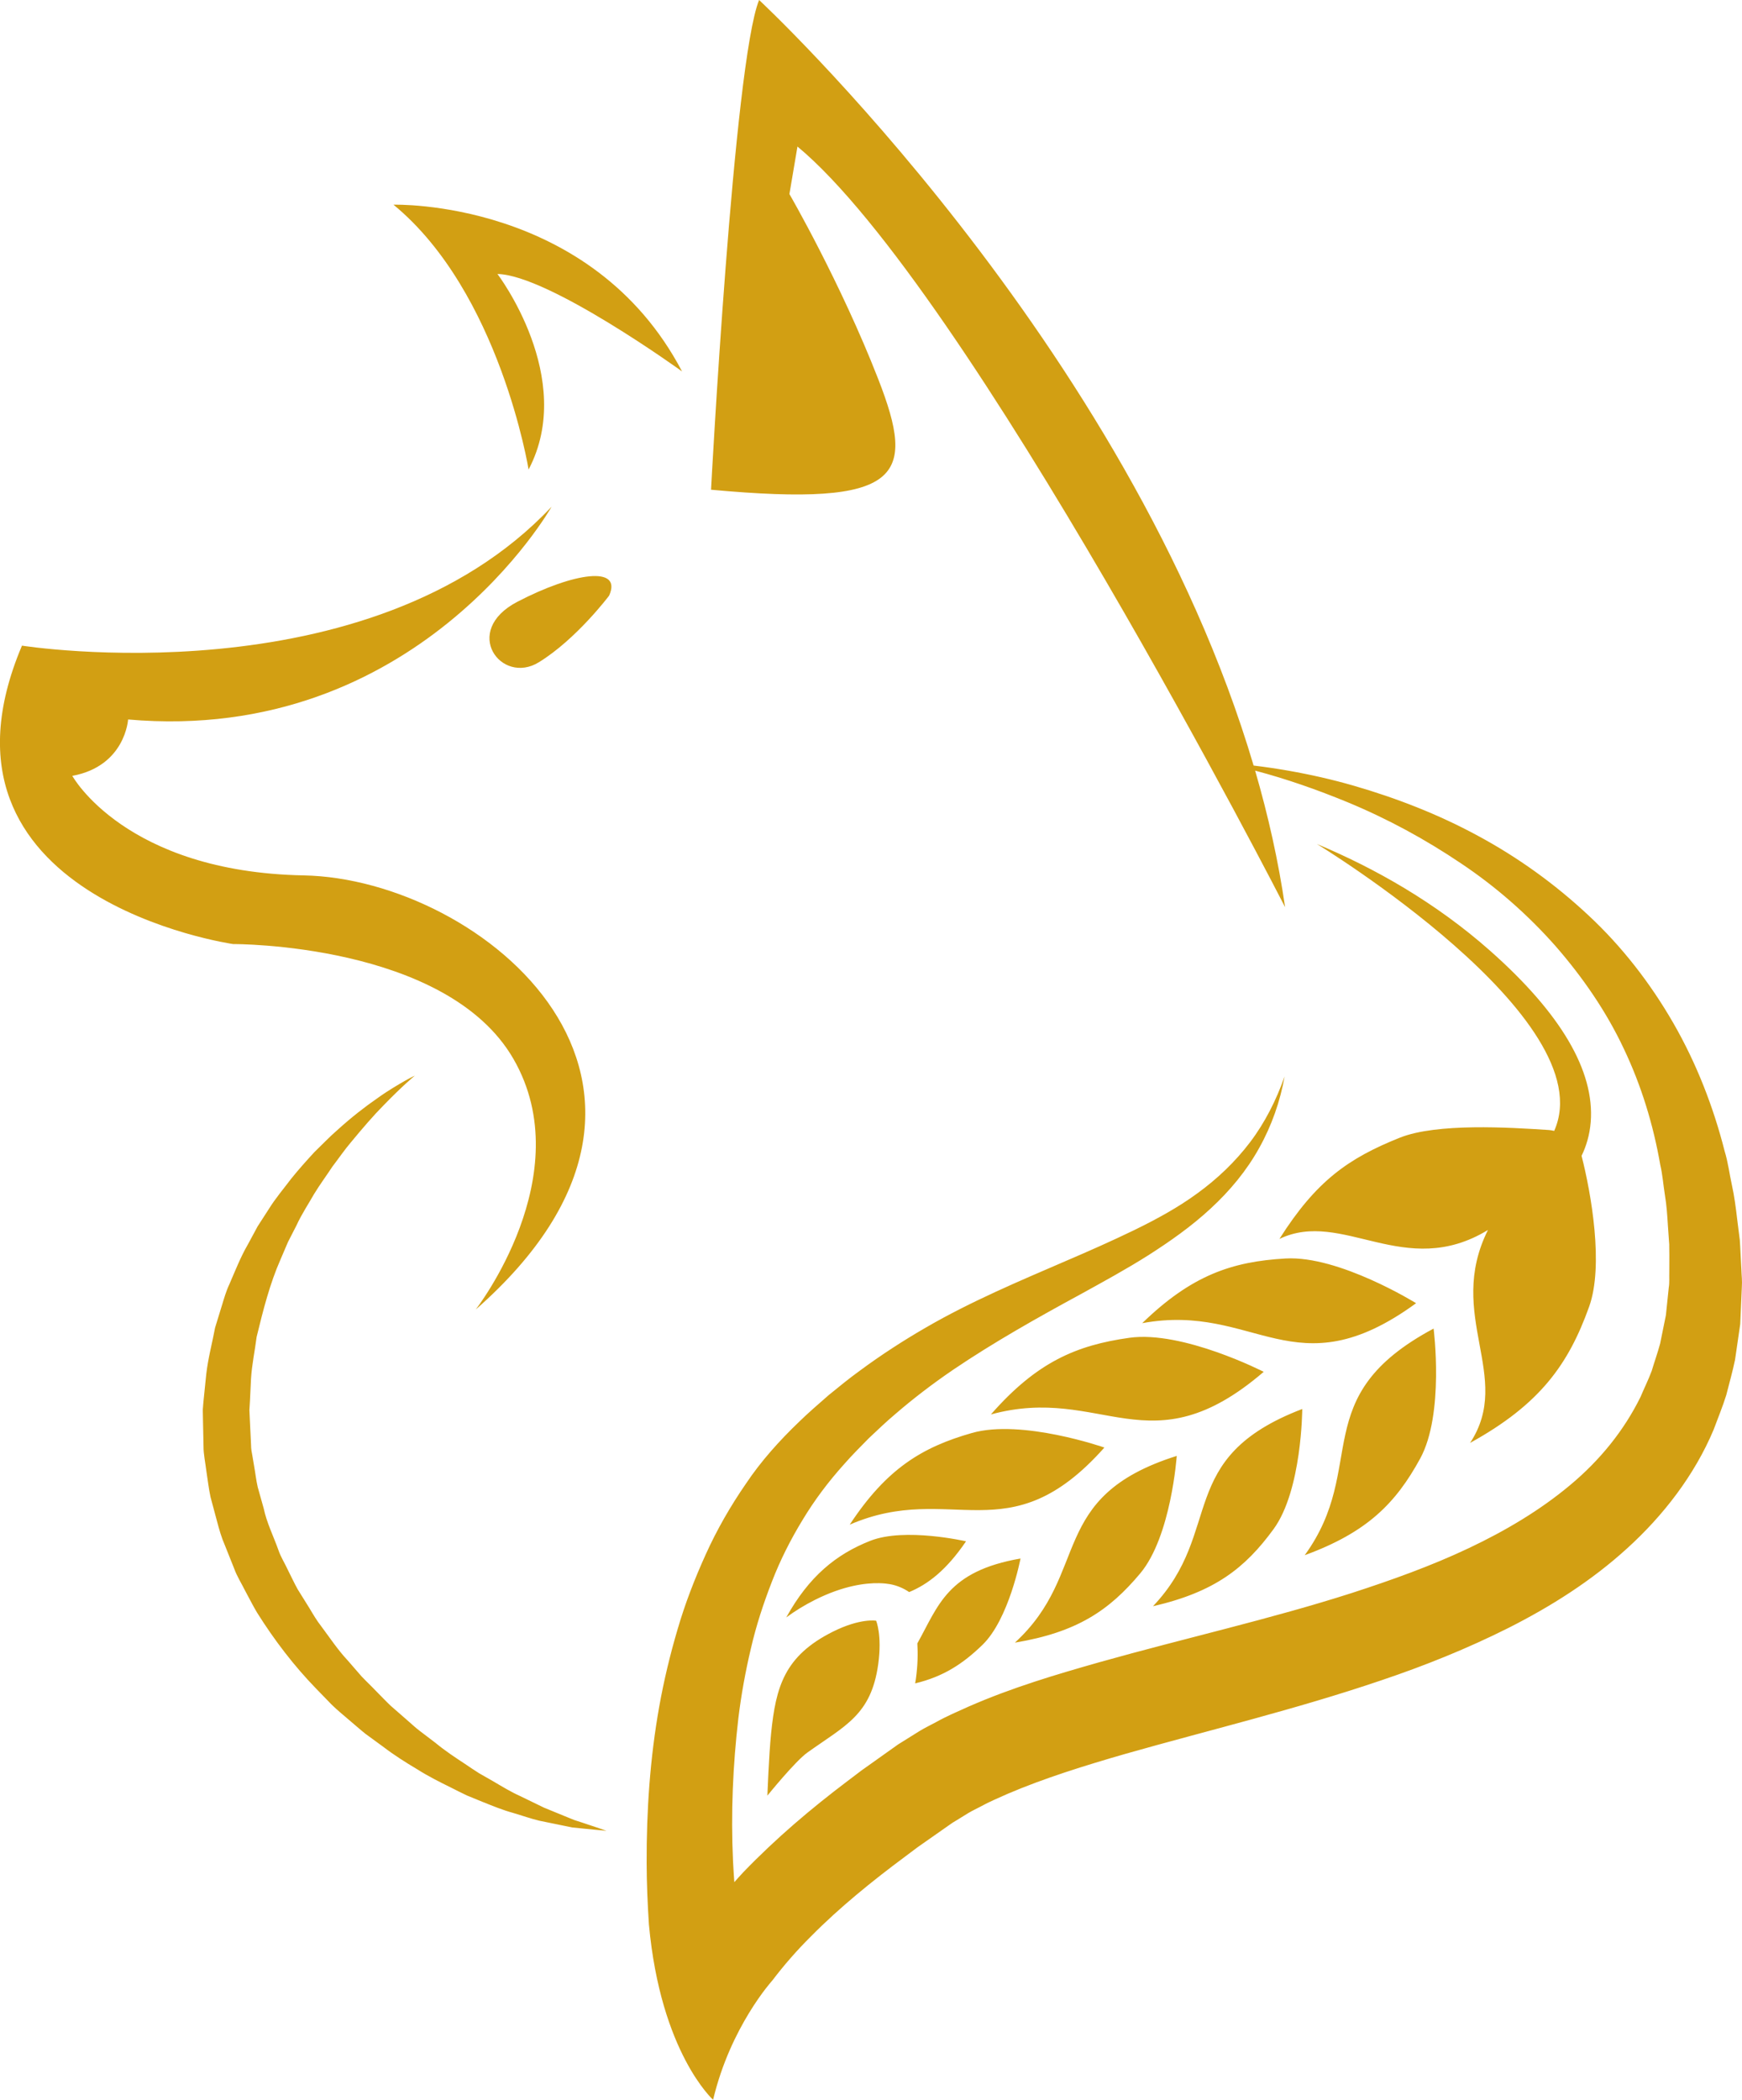 <?xml version="1.0" encoding="utf-8"?>
<!-- Generator: Adobe Illustrator 20.0.0, SVG Export Plug-In . SVG Version: 6.00 Build 0)  -->
<svg version="1.1" id="Ebene_1" xmlns="http://www.w3.org/2000/svg" xmlns:xlink="http://www.w3.org/1999/xlink" x="0px" y="0px"
	 viewBox="0 0 39.003 46.999" style="enable-background:new 0 0 39.003 46.999;" xml:space="preserve">
<style type="text/css">
	.st0{fill:#D29F13;}
</style>
<g>
	<g>
		<path class="st0" d="M11.496,23.703c1.5,2.6-0.845,5.61-0.845,5.61c5.732-5.035,0.148-9.642-3.851-9.718
			c-3.999-0.076-5.181-2.228-5.181-2.228c1.188-0.219,1.249-1.262,1.249-1.262c6.479,0.565,9.482-4.763,9.482-4.763
			c-4.086,4.343-11.858,3.11-11.858,3.11c-2.397,5.661,4.727,6.68,4.727,6.68S9.996,21.103,11.496,23.703z M11.835,10.51
			c1.078-2.048-0.697-4.377-0.697-4.377c1.147,0.022,4.133,2.181,4.133,2.181C13.243,4.447,8.81,4.582,8.81,4.582
			C11.194,6.542,11.835,10.51,11.835,10.51z M11.584,13.47c-1.259,0.656-0.364,1.872,0.479,1.355
			c0.843-0.517,1.575-1.492,1.575-1.492C13.943,12.653,12.843,12.814,11.584,13.47z M13.041,40.799
			c-0.057-0.019-0.119-0.039-0.185-0.06c-0.064-0.026-0.132-0.054-0.204-0.083c-0.143-0.059-0.301-0.123-0.473-0.194
			c-0.167-0.081-0.347-0.168-0.54-0.262c-0.194-0.087-0.389-0.205-0.594-0.326c-0.103-0.059-0.209-0.119-0.317-0.181
			c-0.106-0.066-0.211-0.139-0.319-0.211c-0.217-0.143-0.443-0.291-0.658-0.469c-0.111-0.084-0.224-0.17-0.338-0.257
			c-0.115-0.085-0.22-0.188-0.332-0.283c-0.111-0.097-0.223-0.195-0.337-0.294c-0.109-0.104-0.213-0.215-0.322-0.324
			c-0.106-0.112-0.22-0.218-0.327-0.331c-0.102-0.118-0.206-0.237-0.31-0.357c-0.218-0.232-0.396-0.501-0.59-0.761
			c-0.101-0.128-0.183-0.268-0.267-0.409c-0.086-0.138-0.173-0.277-0.26-0.417c-0.081-0.143-0.148-0.293-0.223-0.439
			c-0.068-0.15-0.16-0.29-0.212-0.446c-0.11-0.31-0.261-0.608-0.329-0.931L5.77,33.286c-0.036-0.157-0.052-0.312-0.08-0.467
			l-0.039-0.232c-0.015-0.076-0.03-0.153-0.03-0.244c-0.008-0.174-0.017-0.348-0.025-0.521l-0.012-0.259l0.013-0.214
			c0.008-0.162,0.015-0.323,0.023-0.483c0.019-0.32,0.087-0.631,0.126-0.941c0.147-0.606,0.298-1.197,0.533-1.729
			c0.057-0.134,0.114-0.265,0.169-0.395c0.065-0.126,0.128-0.25,0.191-0.373c0.115-0.251,0.264-0.473,0.391-0.697
			c0.134-0.22,0.282-0.418,0.412-0.617c0.143-0.187,0.271-0.375,0.408-0.536c0.27-0.327,0.514-0.61,0.731-0.829
			c0.429-0.444,0.707-0.672,0.707-0.672s-0.081,0.037-0.229,0.12c-0.145,0.085-0.362,0.207-0.618,0.392
			c-0.26,0.179-0.565,0.414-0.893,0.711c-0.168,0.145-0.329,0.316-0.509,0.489c-0.168,0.183-0.344,0.378-0.516,0.591
			c-0.164,0.219-0.352,0.437-0.508,0.689c-0.081,0.125-0.163,0.252-0.246,0.381c-0.073,0.135-0.147,0.272-0.222,0.411
			c-0.16,0.275-0.278,0.579-0.411,0.885c-0.072,0.151-0.118,0.314-0.168,0.477c-0.05,0.163-0.101,0.328-0.152,0.495
			c-0.064,0.341-0.157,0.685-0.198,1.041c-0.018,0.178-0.037,0.358-0.055,0.538l-0.013,0.136L4.545,31.5l-0.003,0.034l-0.001,0.008
			l0,0.039l0,0.016l0.005,0.259c0.004,0.173,0.007,0.347,0.011,0.521c-0.002,0.17,0.043,0.376,0.065,0.563
			c0.03,0.19,0.052,0.386,0.092,0.572l0.146,0.544c0.048,0.182,0.099,0.362,0.175,0.534l0.208,0.521
			c0.063,0.176,0.165,0.333,0.247,0.499c0.089,0.162,0.17,0.328,0.265,0.486c0.39,0.622,0.831,1.195,1.314,1.693
			c0.121,0.124,0.24,0.248,0.359,0.37c0.122,0.119,0.253,0.225,0.379,0.334c0.128,0.107,0.25,0.217,0.377,0.318
			c0.131,0.096,0.261,0.19,0.389,0.284c0.251,0.192,0.511,0.356,0.767,0.508c0.25,0.159,0.508,0.287,0.755,0.409
			c0.123,0.061,0.242,0.124,0.361,0.179c0.122,0.05,0.241,0.098,0.357,0.146c0.232,0.093,0.451,0.182,0.667,0.241
			c0.214,0.063,0.409,0.133,0.596,0.177c0.188,0.039,0.361,0.074,0.517,0.106c0.078,0.016,0.151,0.031,0.22,0.045
			c0.071,0.007,0.137,0.014,0.198,0.02c0.122,0.012,0.226,0.023,0.311,0.031c0.168,0.015,0.257,0.023,0.257,0.023
			s-0.085-0.029-0.245-0.083C13.254,40.869,13.156,40.836,13.041,40.799z M38.99,28.429l-0.019-0.363l-0.009-0.182l-0.008-0.126
			l-0.012-0.095l-0.048-0.381c-0.03-0.254-0.062-0.508-0.118-0.759c-0.055-0.251-0.085-0.506-0.161-0.753
			c-0.253-0.997-0.632-1.969-1.147-2.865c-0.515-0.895-1.154-1.72-1.905-2.418c-0.749-0.7-1.582-1.299-2.472-1.778
			c-0.889-0.483-1.831-0.847-2.789-1.124c-0.479-0.138-0.966-0.248-1.456-0.334c-0.258-0.045-0.518-0.084-0.778-0.115
			C25.277,7.696,16.996,0,16.996,0c-0.569,1.401-1.076,10.962-1.076,10.962c4.295,0.396,4.595-0.289,3.746-2.47
			c-0.85-2.181-1.991-4.148-1.991-4.148l0.18-1.064c3.826,3.179,10.918,17.026,10.918,17.026c-0.15-1.033-0.379-2.054-0.671-3.056
			c0.708,0.187,1.396,0.43,2.065,0.705c0.898,0.371,1.749,0.835,2.539,1.367c0.793,0.529,1.506,1.158,2.122,1.855
			c0.611,0.701,1.137,1.465,1.527,2.294c0.394,0.826,0.662,1.705,0.818,2.604c0.052,0.221,0.068,0.452,0.104,0.677
			c0.038,0.225,0.053,0.454,0.067,0.683l0.024,0.343l0.006,0.08l0,0.016l0,0.045L37.376,28.1l-0.001,0.364
			c-0.004,0.117,0.007,0.254-0.011,0.35l-0.065,0.625l-0.129,0.636c-0.056,0.207-0.128,0.408-0.189,0.612
			c-0.074,0.199-0.169,0.388-0.25,0.582c-0.372,0.755-0.91,1.418-1.577,1.974c-0.665,0.557-1.44,1.019-2.269,1.411
			c-0.829,0.393-1.715,0.711-2.619,1.004c-1.814,0.582-3.719,1.006-5.65,1.549c-0.967,0.275-1.946,0.563-2.927,0.992
			c-0.246,0.111-0.491,0.215-0.735,0.351c-0.122,0.066-0.245,0.124-0.366,0.198l-0.364,0.227l-0.091,0.057l-0.023,0.014
			l-0.034,0.024l-0.037,0.027l-0.15,0.106l-0.299,0.213l-0.3,0.213l-0.309,0.234c-0.83,0.627-1.603,1.282-2.337,2.043
			c-0.07,0.072-0.135,0.15-0.203,0.224c-0.01-0.158-0.022-0.316-0.029-0.474c-0.05-1.072-0.003-2.143,0.12-3.197
			c0.064-0.527,0.159-1.047,0.28-1.558c0.118-0.513,0.281-1.01,0.47-1.495c0.187-0.486,0.422-0.949,0.69-1.388
			c0.268-0.444,0.573-0.849,0.925-1.241c0.192-0.219,0.373-0.397,0.555-0.583c0.195-0.183,0.389-0.37,0.595-0.543
			c0.408-0.352,0.841-0.682,1.293-0.99c0.907-0.614,1.88-1.162,2.879-1.704c0.497-0.275,1.002-0.549,1.491-0.859
			c0.487-0.311,0.967-0.648,1.396-1.046c0.43-0.396,0.808-0.851,1.087-1.356c0.282-0.503,0.47-1.048,0.569-1.601
			c-0.187,0.53-0.44,1.033-0.773,1.472c-0.333,0.439-0.732,0.818-1.174,1.14c-0.441,0.324-0.928,0.588-1.427,0.831
			c-0.5,0.242-1.013,0.469-1.534,0.692c-1.039,0.449-2.108,0.897-3.123,1.485c-0.507,0.293-1.003,0.614-1.479,0.966
			c-0.24,0.173-0.469,0.361-0.7,0.549c-0.229,0.2-0.465,0.404-0.66,0.595c-0.434,0.415-0.854,0.881-1.191,1.386
			c-0.346,0.501-0.65,1.03-0.898,1.579c-0.249,0.548-0.466,1.109-0.632,1.68c-0.169,0.571-0.307,1.148-0.411,1.729
			c-0.207,1.162-0.286,2.334-0.282,3.5c0.001,0.46,0.021,0.919,0.051,1.378c0.263,2.873,1.437,3.925,1.437,3.925
			c0.388-1.64,1.327-2.672,1.327-2.672c0.256-0.337,0.545-0.67,0.866-0.988c0.63-0.638,1.369-1.237,2.106-1.784l0.277-0.208
			l0.301-0.211l0.301-0.211l0.15-0.105l0.038-0.026l0.004-0.003c-0.005,0.003-0.009,0.007-0.001,0.001l0.017-0.01l0.066-0.04
			l0.261-0.161c0.088-0.053,0.189-0.099,0.282-0.149c0.185-0.103,0.393-0.189,0.595-0.28c0.823-0.352,1.733-0.635,2.657-0.901
			c1.856-0.527,3.792-0.989,5.715-1.642c0.963-0.324,1.92-0.707,2.855-1.177c0.932-0.472,1.845-1.044,2.651-1.779
			c0.804-0.73,1.504-1.632,1.933-2.653c0.095-0.258,0.202-0.513,0.283-0.774c0.067-0.264,0.142-0.527,0.197-0.792l0.116-0.798
			l0.036-0.827C39.01,28.66,38.993,28.554,38.99,28.429z M28.294,30.707c0,0-1.811-0.928-3.006-0.762
			c-1.196,0.167-2.079,0.549-3.102,1.716C24.683,30.981,25.731,32.908,28.294,30.707z M31.706,29.171c0,0-1.723-1.07-2.922-1.001
			c-1.199,0.068-2.105,0.375-3.21,1.448C28.11,29.152,28.981,31.157,31.706,29.171z M19.025,34.128
			c2.284-0.987,3.552,0.695,5.702-1.726c0,0-1.847-0.645-2.966-0.326C20.643,32.394,19.849,32.877,19.025,34.128z M18.645,36.525
			c-1.081,0.542-1.274,1.231-1.38,2.274c-0.051,0.496-0.083,1.394-0.083,1.394s0.621-0.768,0.894-0.963
			c0.845-0.605,1.429-0.837,1.587-1.979c0.091-0.654-0.047-0.973-0.047-0.973S19.264,36.215,18.645,36.525z M28.514,34.229
			c0.638-0.872,0.643-2.69,0.643-2.69c-2.867,1.096-1.739,2.731-3.342,4.415C27.194,35.637,27.876,35.102,28.514,34.229z
			 M31.797,32.649c0.547-0.999,0.301-2.91,0.301-2.91c-2.863,1.528-1.444,3.089-2.886,5.073C30.611,34.3,31.25,33.649,31.797,32.649
			z M25.53,35.218c0.693-0.828,0.817-2.629,0.817-2.629c-2.911,0.918-1.915,2.615-3.624,4.18
			C24.121,36.536,24.837,36.045,25.53,35.218z M22.849,34.886c-1.643,0.284-1.838,1.058-2.31,1.9
			c0.014,0.222,0.01,0.486-0.033,0.798c-0.005,0.034-0.011,0.065-0.016,0.097c0.633-0.152,1.066-0.436,1.506-0.861
			C22.591,36.245,22.849,34.886,22.849,34.886z M20.356,35.637c0.422-0.174,0.838-0.496,1.273-1.136c0,0-1.368-0.316-2.142-0.012
			c-0.765,0.301-1.375,0.797-1.883,1.716c0.187-0.138,0.397-0.27,0.642-0.393c0.638-0.32,1.133-0.38,1.437-0.374
			c0.113,0.002,0.198,0.014,0.249,0.023C20.086,35.49,20.23,35.551,20.356,35.637z M34.66,25.293
			c-0.858-0.056-2.487-0.159-3.318,0.173c-1.153,0.461-1.873,0.967-2.696,2.266c1.413-0.677,2.805,0.934,4.669-0.2
			c-0.956,1.912,0.577,3.283-0.4,4.766c1.564-0.862,2.203-1.757,2.666-3.051c0.329-0.919,0.046-2.533-0.17-3.375
			c0.102-0.21,0.181-0.461,0.205-0.757c0.09-1.141-0.667-2.429-2.249-3.83c-1.23-1.089-2.595-1.855-3.882-2.393
			c0,0,6.434,3.914,5.313,6.422C34.716,25.295,34.66,25.293,34.66,25.293z"/>
	</g>
</g>
</svg>
